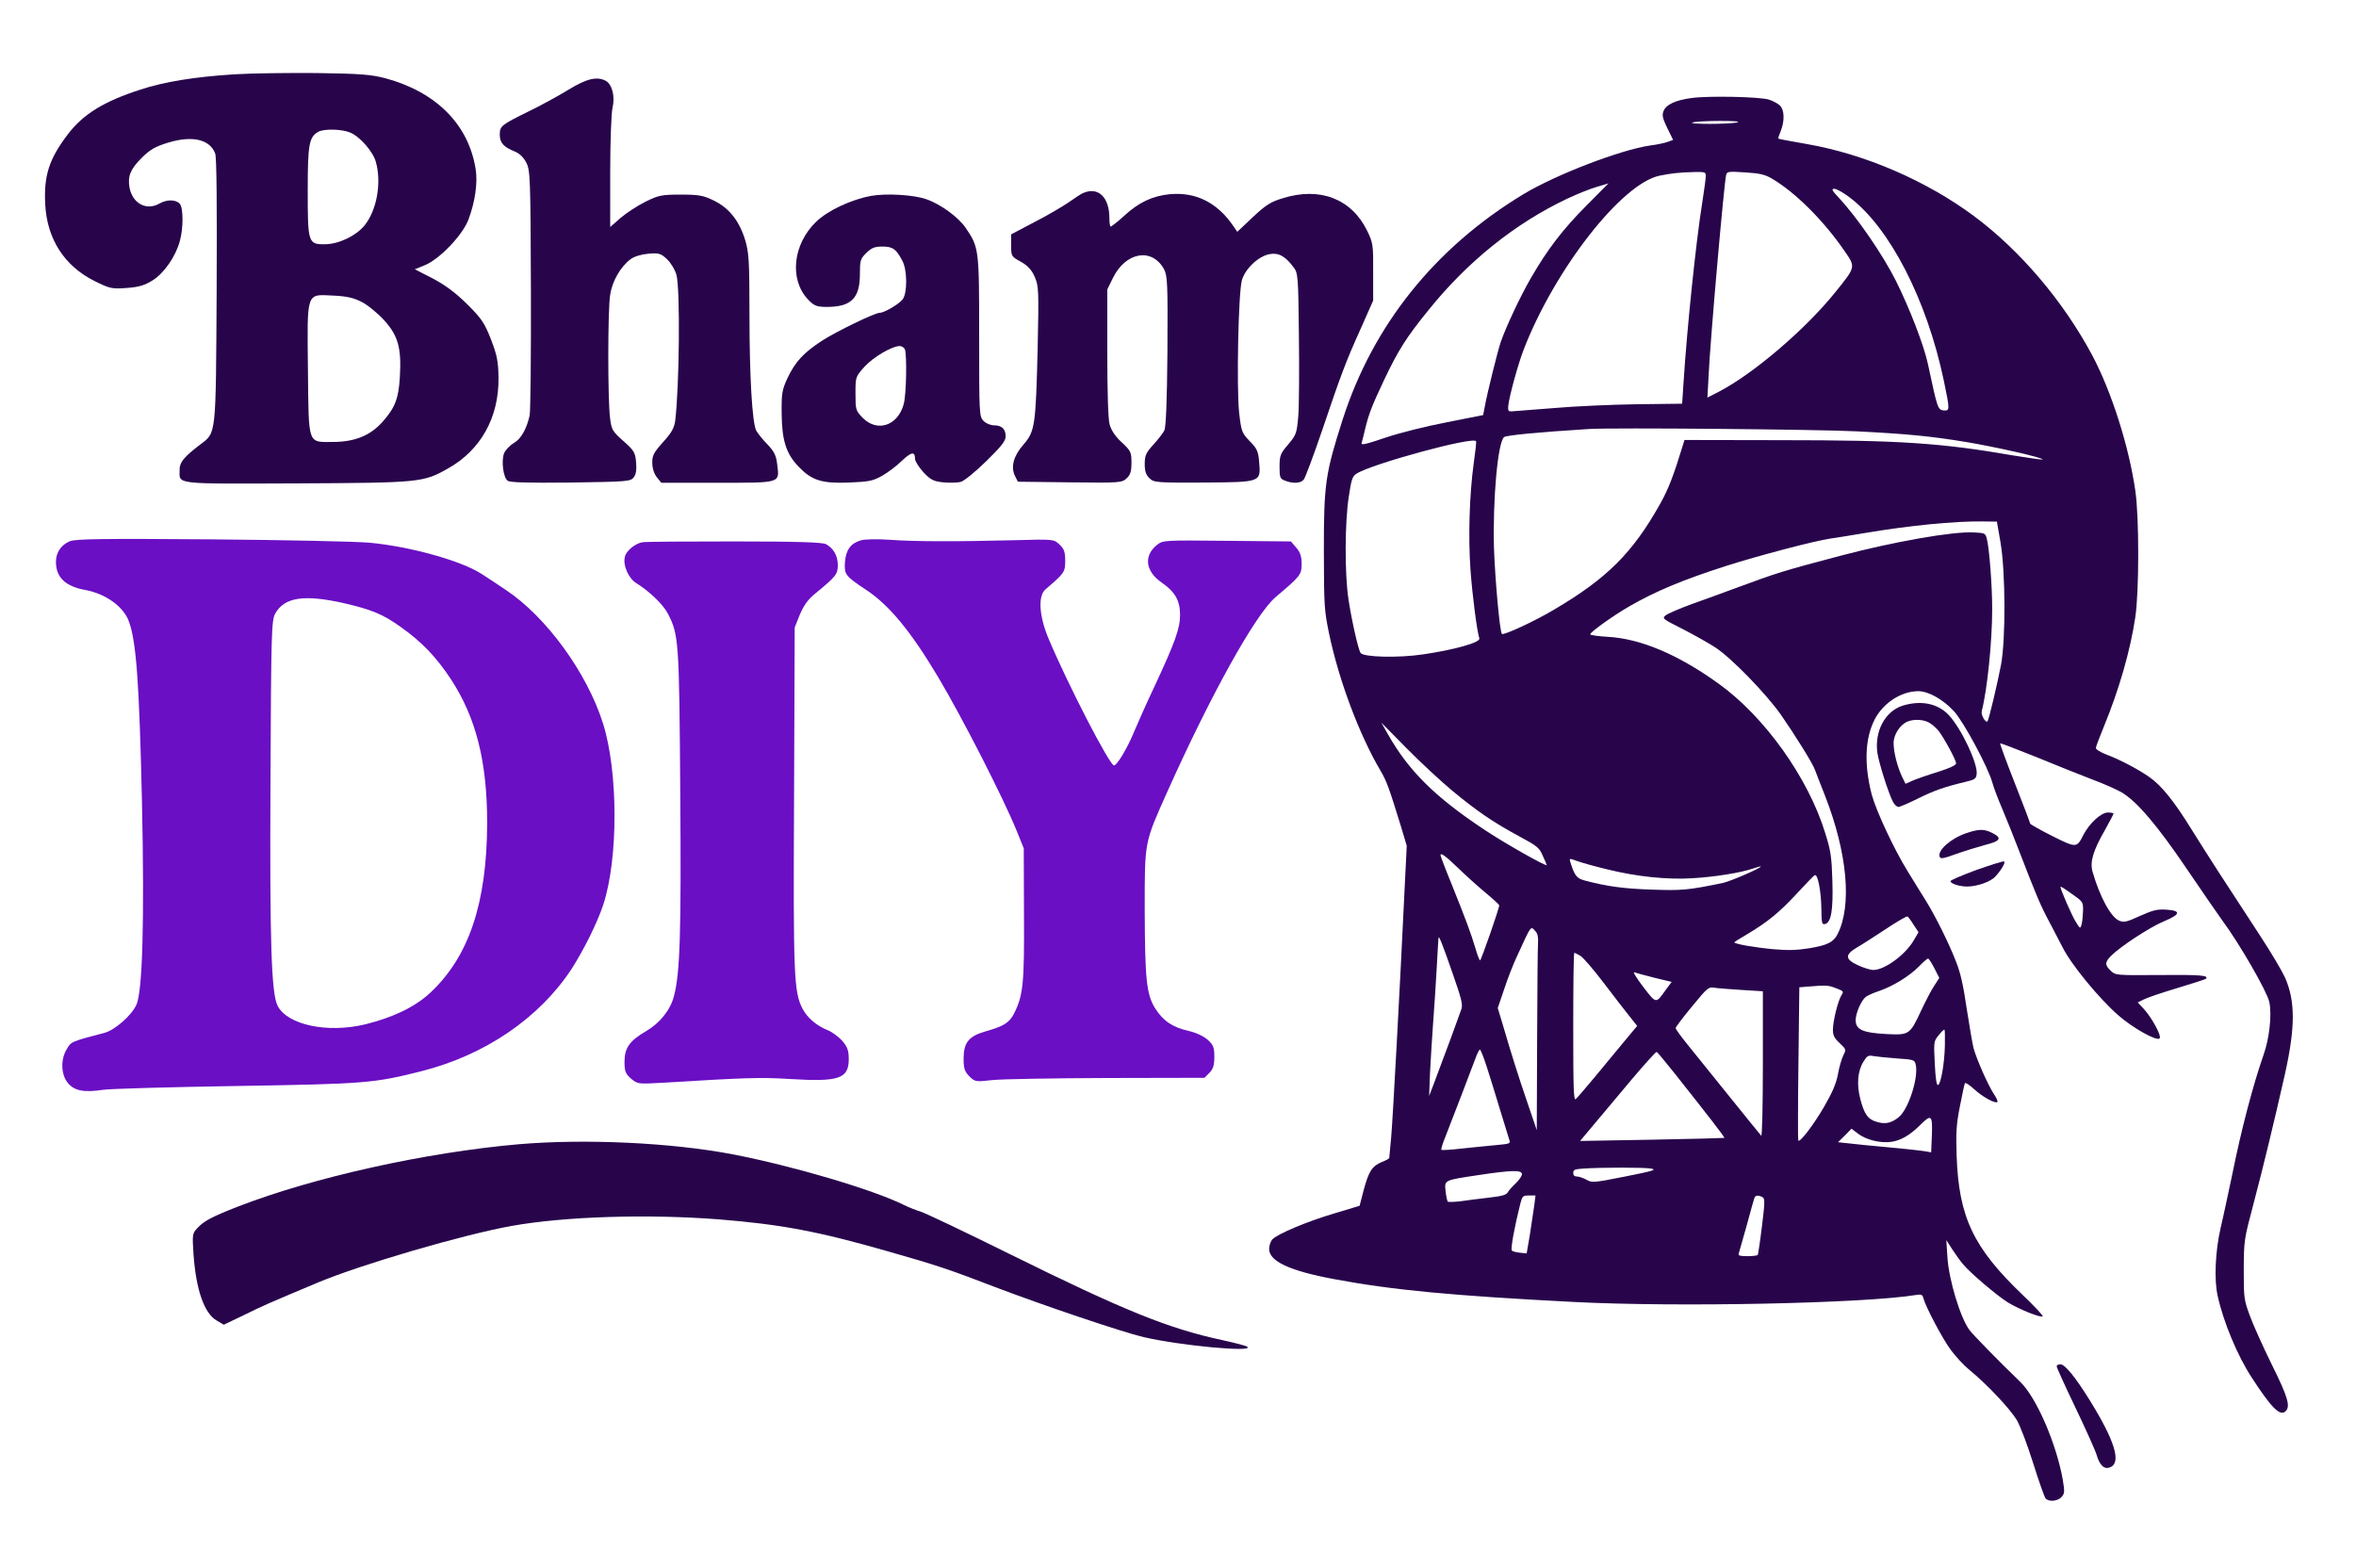 <?xml version="1.0" encoding="UTF-8" standalone="no"?>
<!DOCTYPE svg PUBLIC "-//W3C//DTD SVG 1.1//EN" "http://www.w3.org/Graphics/SVG/1.1/DTD/svg11.dtd">
<svg width="100%" height="100%" viewBox="0 0 1097 730" version="1.1" xmlns="http://www.w3.org/2000/svg" xmlns:xlink="http://www.w3.org/1999/xlink" xml:space="preserve" xmlns:serif="http://www.serif.com/" style="fill-rule:evenodd;clip-rule:evenodd;stroke-linejoin:round;stroke-miterlimit:2;">
    <g transform="matrix(0.084,-1.2891e-16,-1.2891e-16,-0.084,-7.513,704.322)">
        <g id="Acid-Ball" serif:id="Acid Ball" transform="matrix(1.001,-4.20012e-32,4.20012e-32,1.001,327.594,-40.374)">
            <path d="M9130,7874C9039,7862 8986,7837 8973,7799C8965,7777 8970,7759 8995,7707L9027,7642L9000,7632C8985,7626 8940,7616 8900,7611C8735,7587 8378,7450 8196,7340C7709,7045 7366,6617 7198,6096C7101,5793 7093,5739 7093,5366C7094,5057 7095,5040 7122,4907C7177,4646 7290,4346 7407,4148C7441,4090 7454,4054 7519,3843L7552,3733L7540,3491C7514,2941 7475,2224 7466,2121C7460,2060 7456,2008 7455,2004C7455,2000 7436,1990 7413,1981C7360,1959 7341,1929 7313,1824L7291,1739L7155,1698C6999,1652 6836,1583 6808,1553C6798,1542 6790,1518 6790,1500C6790,1432 6902,1379 7149,1333C7475,1272 7803,1241 8484,1206C9051,1177 10084,1198 10372,1245C10402,1250 10408,1247 10413,1227C10426,1178 10520,1000 10566,939C10592,904 10638,854 10669,829C10767,749 10892,615 10930,553C10950,518 10989,415 11021,313C11052,214 11083,127 11089,119C11107,98 11155,102 11178,126C11195,146 11196,154 11185,221C11150,420 11039,678 10949,764C10836,873 10687,1025 10668,1051C10617,1120 10554,1329 10546,1454L10540,1549L10574,1496C10593,1467 10619,1431 10632,1416C10671,1368 10822,1240 10882,1203C10947,1164 11064,1117 11074,1127C11077,1130 11027,1184 10963,1245C10689,1507 10609,1676 10597,2016C10593,2145 10595,2187 10615,2289C10628,2355 10640,2413 10643,2418C10646,2423 10670,2407 10696,2383C10742,2341 10812,2303 10823,2314C10826,2318 10817,2338 10802,2360C10769,2411 10706,2554 10690,2615C10684,2640 10667,2740 10652,2836C10634,2962 10617,3034 10593,3093C10553,3196 10479,3344 10427,3428C10405,3463 10359,3537 10325,3593C10250,3714 10151,3927 10127,4016C10084,4183 10089,4326 10143,4432C10191,4524 10289,4588 10384,4589C10441,4589 10524,4542 10583,4477C10637,4418 10772,4166 10795,4082C10801,4059 10826,3992 10851,3934C10876,3875 10916,3775 10940,3712C11040,3453 11061,3403 11112,3308C11141,3253 11173,3191 11184,3170C11230,3077 11383,2890 11491,2795C11572,2724 11705,2649 11721,2666C11734,2679 11676,2784 11632,2831L11600,2865L11634,2882C11653,2892 11736,2920 11820,2945C11903,2970 11974,2993 11977,2996C11996,3015 11948,3019 11723,3017C11478,3015 11477,3016 11451,3040C11417,3072 11417,3088 11453,3124C11505,3176 11669,3283 11744,3314C11838,3353 11842,3374 11757,3379C11706,3382 11684,3376 11612,3344C11537,3310 11524,3307 11497,3318C11451,3337 11389,3452 11350,3588C11334,3643 11352,3705 11420,3823C11445,3868 11466,3908 11466,3911C11466,3914 11452,3917 11435,3917C11397,3917 11332,3857 11299,3793C11262,3720 11261,3720 11126,3787C11059,3821 11004,3852 11004,3856C11004,3860 10966,3961 10919,4080C10872,4199 10836,4298 10838,4300C10840,4302 10929,4268 11036,4225C11142,4181 11283,4125 11348,4100C11413,4076 11486,4043 11510,4029C11595,3979 11708,3846 11870,3607C11956,3480 12046,3350 12069,3318C12162,3193 12316,2926 12328,2869C12344,2802 12329,2664 12296,2573C12238,2406 12174,2164 12124,1916C12103,1818 12075,1683 12059,1617C12029,1486 12022,1328 12043,1238C12075,1093 12153,907 12231,788C12338,623 12386,574 12416,599C12448,625 12433,677 12342,860C12293,960 12238,1082 12220,1132C12188,1220 12187,1229 12187,1386C12188,1548 12188,1550 12242,1754C12294,1950 12357,2211 12415,2468C12473,2728 12473,2874 12415,3004C12398,3041 12337,3144 12278,3234C12073,3547 11993,3671 11900,3820C11800,3982 11731,4067 11662,4115C11598,4159 11501,4210 11429,4237C11392,4251 11367,4267 11368,4275C11369,4283 11389,4336 11412,4392C11497,4598 11559,4815 11586,4996C11608,5137 11608,5550 11587,5696C11552,5943 11455,6247 11349,6447C11188,6749 10949,7030 10692,7221C10427,7417 10089,7563 9768,7619C9682,7634 9611,7647 9610,7649C9608,7651 9614,7670 9623,7691C9645,7746 9644,7807 9619,7832C9608,7843 9580,7858 9558,7865C9507,7881 9226,7887 9130,7874ZM9382,7739C9339,7728 9101,7728 9135,7739C9149,7743 9218,7747 9287,7747C9366,7747 9401,7744 9382,7739ZM9208,7442C9208,7429 9199,7362 9188,7292C9154,7081 9104,6600 9085,6301L9077,6181L8825,6178C8687,6176 8481,6167 8369,6157C8256,6148 8152,6140 8138,6139C8114,6137 8112,6141 8114,6169C8120,6223 8167,6396 8200,6482C8373,6928 8744,7402 8953,7444C9018,7457 9061,7462 9143,7464C9204,7465 9208,7464 9208,7442ZM9572,7429C9702,7353 9859,7197 9974,7030C10039,6936 10040,6941 9924,6797C9759,6592 9471,6346 9278,6246L9217,6215L9224,6344C9233,6537 9310,7413 9321,7449C9326,7467 9334,7468 9426,7462C9507,7457 9535,7450 9572,7429ZM8548,7279C8416,7147 8330,7034 8239,6876C8180,6774 8100,6603 8072,6521C8055,6470 7998,6242 7984,6164L7975,6118L7773,6078C7654,6055 7515,6020 7434,5993C7326,5956 7298,5950 7302,5963C7305,5972 7314,6008 7322,6043C7343,6128 7359,6169 7426,6311C7504,6476 7550,6549 7673,6700C7889,6969 8154,7181 8442,7317C8497,7343 8570,7372 8605,7382C8639,7392 8668,7401 8669,7401C8670,7402 8615,7347 8548,7279ZM10004,7324C10226,7157 10432,6757 10526,6309C10560,6147 10560,6140 10524,6144C10493,6148 10491,6153 10438,6401C10416,6504 10337,6709 10261,6861C10190,7003 10048,7211 9945,7321C9906,7363 9902,7371 9920,7371C9932,7371 9970,7350 10004,7324ZM10043,6028C10322,6014 10455,6001 10649,5969C10806,5943 11082,5881 11073,5872C11071,5870 10999,5880 10913,5894C10509,5964 10283,5979 9624,5979L9090,5980L9082,5954C9030,5783 9001,5708 8955,5626C8803,5355 8661,5213 8367,5040C8258,4975 8088,4897 8079,4906C8067,4918 8041,5210 8035,5383C8028,5652 8056,5967 8091,5996C8103,6006 8274,6023 8563,6041C8690,6049 9830,6039 10043,6028ZM7923,5852C7899,5677 7892,5444 7905,5260C7916,5114 7940,4927 7954,4881C7961,4859 7816,4818 7644,4793C7506,4772 7311,4777 7296,4801C7283,4822 7246,4985 7229,5100C7208,5240 7209,5525 7231,5666C7245,5760 7251,5779 7273,5793C7355,5847 7924,6002 7936,5973C7938,5969 7932,5914 7923,5852ZM10840,5413C10868,5248 10869,4876 10843,4736C10821,4621 10775,4430 10768,4422C10757,4411 10731,4458 10736,4478C10767,4598 10794,4866 10794,5045C10794,5171 10778,5383 10764,5434C10756,5464 10753,5465 10694,5468C10577,5475 10250,5417 9954,5339C9628,5253 9602,5244 9377,5161C9304,5134 9192,5093 9127,5070C9062,5046 8998,5019 8986,5009C8965,4992 8967,4990 9084,4931C9150,4897 9229,4852 9261,4831C9350,4773 9542,4575 9625,4457C9702,4346 9802,4186 9813,4152C9817,4141 9841,4078 9867,4013C9992,3695 10019,3401 9937,3242C9914,3198 9881,3182 9780,3165C9710,3154 9661,3153 9582,3160C9482,3169 9366,3189 9366,3198C9366,3200 9398,3220 9437,3243C9550,3310 9617,3365 9713,3469C9762,3522 9806,3568 9812,3570C9828,3577 9847,3480 9848,3383C9849,3306 9851,3296 9867,3299C9902,3306 9914,3374 9909,3539C9905,3672 9900,3705 9870,3801C9776,4109 9533,4449 9277,4632C9053,4793 8846,4880 8665,4890C8612,4893 8568,4899 8568,4904C8568,4916 8699,5010 8785,5059C8927,5141 9081,5206 9319,5282C9500,5340 9813,5422 9897,5434C9925,5438 10015,5452 10096,5466C10335,5506 10583,5531 10741,5529L10820,5528L10840,5413ZM7805,4037C7940,3925 8032,3862 8177,3784C8275,3731 8286,3722 8305,3678C8317,3652 8327,3628 8327,3626C8327,3615 8087,3751 7980,3823C7707,4004 7562,4149 7448,4350L7411,4415L7551,4273C7628,4195 7742,4089 7805,4037ZM7835,3611C7877,3570 7946,3508 7988,3473C8030,3438 8064,3407 8064,3403C8065,3388 7964,3098 7958,3098C7955,3098 7943,3127 7933,3163C7909,3244 7881,3320 7801,3519C7766,3604 7739,3676 7739,3680C7739,3697 7765,3678 7835,3611ZM8663,3602C8824,3562 8995,3544 9134,3553C9258,3560 9405,3584 9470,3607C9494,3615 9513,3620 9513,3618C9513,3609 9345,3536 9303,3527C9110,3487 9075,3484 8909,3490C8756,3495 8664,3507 8539,3540C8493,3552 8482,3566 8458,3642C8451,3664 8452,3664 8496,3648C8521,3639 8596,3618 8663,3602ZM11248,3457C11296,3423 11298,3419 11297,3372C11296,3345 11293,3312 11289,3297C11282,3272 11281,3272 11256,3313C11235,3346 11172,3491 11172,3505C11172,3510 11191,3498 11248,3457ZM10359,3295L10386,3254L10359,3208C10312,3128 10198,3045 10136,3045C10119,3045 10081,3057 10051,3071C9979,3104 9977,3129 10044,3169C10071,3184 10143,3231 10204,3271C10266,3312 10320,3344 10325,3341C10329,3339 10345,3318 10359,3295ZM8266,3258C8277,3246 8281,3225 8279,3197C8277,3174 8275,2931 8274,2657L8272,2158L8222,2305C8171,2453 8128,2590 8082,2748L8056,2834L8091,2937C8109,2993 8142,3078 8164,3124C8244,3298 8237,3290 8266,3258ZM7805,3029C7854,2889 7863,2855 7855,2829C7844,2796 7760,2568 7708,2431L7676,2347L7681,2478C7685,2550 7692,2673 7698,2751C7704,2829 7713,2966 7718,3056C7723,3145 7727,3221 7728,3224C7730,3237 7751,3185 7805,3029ZM8514,3123C8529,3114 8587,3047 8643,2973C8698,2900 8763,2817 8786,2788L8828,2735L8753,2645C8712,2596 8639,2507 8590,2448C8541,2389 8495,2336 8488,2330C8476,2320 8474,2386 8474,2729C8474,2955 8476,3140 8480,3140C8483,3140 8499,3132 8514,3123ZM10474,3054L10501,3001L10474,2959C10458,2936 10426,2874 10401,2821C10338,2686 10335,2684 10209,2690C10078,2697 10038,2714 10038,2767C10038,2806 10068,2875 10094,2896C10102,2903 10136,2918 10169,2929C10247,2956 10337,3012 10389,3065C10412,3089 10434,3108 10439,3108C10443,3108 10459,3084 10474,3054ZM8923,3002L9019,2979L8985,2933C8931,2857 8934,2857 8861,2952C8825,2999 8803,3035 8812,3032C8820,3029 8871,3015 8923,3002ZM9929,2944C9971,2928 9973,2926 9959,2905C9940,2874 9912,2762 9912,2714C9912,2683 9919,2668 9949,2640C9986,2605 9986,2604 9970,2573C9961,2555 9947,2509 9940,2469C9930,2415 9910,2369 9864,2289C9805,2187 9730,2089 9720,2100C9718,2103 9718,2295 9721,2527L9726,2949L9774,2953C9874,2961 9886,2961 9929,2944ZM9411,2934L9524,2927L9524,2522C9524,2299 9520,2121 9515,2127C9510,2132 9431,2230 9339,2344C9247,2458 9142,2588 9106,2633C9070,2677 9041,2718 9041,2723C9041,2728 9081,2782 9131,2842C9220,2950 9222,2952 9260,2946C9281,2943 9349,2938 9411,2934ZM10532,2628C10530,2529 10510,2413 10494,2408C10486,2405 10480,2444 10476,2526C10470,2647 10470,2650 10498,2684C10513,2703 10527,2717 10530,2714C10532,2712 10533,2673 10532,2628ZM7994,2512C8010,2462 8044,2354 8068,2273C8093,2192 8116,2116 8120,2104C8127,2083 8123,2082 8046,2075C8001,2071 7916,2062 7857,2056C7798,2049 7747,2046 7744,2049C7741,2052 7750,2082 7764,2116C7813,2241 7914,2505 7932,2554C7942,2582 7953,2604 7957,2604C7961,2604 7978,2562 7994,2512ZM9042,2464C9222,2237 9314,2118 9311,2115C9309,2114 9129,2109 8910,2105L8512,2098L8590,2191C8633,2242 8727,2354 8798,2439C8870,2524 8932,2593 8936,2591C8940,2590 8988,2532 9042,2464ZM10267,2555C10358,2549 10364,2547 10370,2523C10388,2453 10332,2277 10278,2231C10237,2197 10202,2189 10154,2204C10105,2218 10085,2247 10063,2333C10043,2412 10049,2486 10081,2537C10101,2570 10108,2574 10137,2568C10155,2565 10213,2559 10267,2555ZM10460,2130L10456,2035L10428,2040C10413,2043 10318,2054 10217,2063C10115,2072 10012,2083 9987,2086L9940,2091L9978,2128L10015,2166L10050,2139C10096,2104 10173,2085 10235,2093C10289,2101 10339,2130 10397,2188C10457,2248 10464,2241 10460,2130ZM8906,1945C8938,1938 8916,1932 8761,1901C8585,1866 8577,1866 8548,1883C8531,1892 8508,1901 8496,1901C8481,1901 8474,1907 8474,1921C8474,1938 8482,1942 8529,1945C8630,1952 8867,1952 8906,1945ZM8190,1914C8190,1905 8175,1882 8156,1864C8137,1846 8117,1824 8111,1813C8103,1799 8078,1792 8006,1784C7954,1778 7883,1769 7849,1764C7814,1760 7783,1759 7779,1762C7776,1766 7770,1792 7767,1820C7761,1882 7756,1880 7949,1909C8134,1937 8190,1938 8190,1914ZM8258,1740C8254,1710 8243,1638 8234,1580L8216,1475L8180,1479C8159,1481 8139,1486 8134,1491C8126,1499 8149,1624 8181,1751C8192,1793 8195,1796 8229,1796L8265,1796L8258,1740ZM9523,1786C9536,1778 9535,1755 9519,1626C9509,1543 9498,1472 9496,1467C9493,1463 9467,1460 9438,1460C9400,1460 9386,1463 9390,1473C9392,1480 9412,1550 9434,1628C9455,1705 9474,1775 9477,1782C9482,1798 9501,1799 9523,1786Z" style="fill:rgb(40,5,75);fill-rule:nonzero;"/>
            <path d="M10299,4509C10202,4479 10142,4368 10158,4249C10166,4193 10218,4028 10244,3977C10252,3961 10266,3948 10275,3948C10283,3948 10332,3969 10382,3994C10471,4038 10526,4058 10647,4087C10698,4099 10705,4104 10708,4130C10715,4188 10623,4382 10554,4456C10494,4521 10400,4540 10299,4509ZM10449,4412C10465,4402 10487,4382 10498,4368C10528,4329 10595,4206 10594,4189C10594,4179 10559,4163 10497,4143C10444,4127 10381,4105 10357,4095L10314,4076L10295,4115C10269,4169 10248,4251 10248,4302C10248,4349 10284,4404 10326,4421C10363,4436 10420,4432 10449,4412Z" style="fill:rgb(40,5,75);fill-rule:nonzero;"/>
            <path d="M10649,3802C10564,3773 10490,3707 10503,3672C10508,3659 10522,3661 10596,3688C10644,3705 10717,3727 10757,3738C10841,3759 10850,3776 10794,3804C10748,3827 10719,3826 10649,3802Z" style="fill:rgb(40,5,75);fill-rule:nonzero;"/>
            <path d="M10707,3599C10628,3570 10563,3542 10563,3537C10563,3523 10612,3507 10656,3507C10710,3507 10787,3534 10812,3563C10845,3599 10869,3641 10860,3646C10856,3649 10787,3627 10707,3599Z" style="fill:rgb(40,5,75);fill-rule:nonzero;"/>
            <path d="M11151,850C11151,843 11198,740 11255,621C11312,502 11365,384 11372,360C11390,299 11416,276 11450,292C11509,319 11472,439 11336,659C11255,790 11197,861 11172,861C11160,861 11151,856 11151,850Z" style="fill:rgb(40,5,75);fill-rule:nonzero;"/>
        </g>
        <g id="Bham" transform="matrix(1.166,2.18958e-31,-2.18958e-31,1.166,-764.172,-1086.92)">
            <path d="M1848,7770C1658,7758 1514,7735 1399,7697C1225,7641 1127,7580 1054,7484C966,7368 940,7289 947,7153C955,6988 1038,6858 1182,6787C1254,6751 1264,6749 1333,6754C1391,6758 1419,6766 1457,6790C1511,6823 1567,6903 1587,6977C1604,7038 1604,7134 1587,7154C1569,7175 1526,7176 1491,7156C1429,7120 1363,7155 1348,7230C1338,7285 1352,7319 1405,7372C1445,7412 1469,7426 1531,7445C1646,7480 1729,7461 1755,7394C1762,7376 1764,7148 1762,6741C1758,6043 1761,6068 1684,6010C1606,5950 1585,5925 1586,5889C1586,5819 1551,5823 2140,5825C2731,5828 2743,5829 2862,5896C3017,5983 3104,6138 3102,6326C3101,6406 3095,6434 3066,6510C3035,6589 3022,6608 2952,6678C2895,6734 2847,6769 2788,6800L2704,6843L2751,6862C2822,6891 2931,7005 2959,7079C2991,7164 3004,7256 2993,7321C2959,7532 2805,7686 2565,7751C2495,7769 2447,7773 2237,7776C2101,7777 1926,7775 1848,7770ZM2397,7493C2443,7474 2506,7402 2519,7353C2547,7253 2523,7122 2464,7050C2423,7001 2341,6962 2276,6962C2197,6961 2195,6970 2195,7216C2195,7434 2201,7471 2244,7496C2271,7512 2357,7510 2397,7493ZM2451,6688C2479,6674 2527,6635 2558,6601C2625,6527 2641,6469 2633,6331C2627,6229 2611,6186 2551,6118C2493,6053 2421,6023 2318,6022C2193,6022 2200,6001 2196,6364C2192,6740 2187,6724 2314,6718C2379,6715 2412,6708 2451,6688Z" style="fill:rgb(40,5,75);fill-rule:nonzero;"/>
            <path d="M3435,7697C3388,7668 3302,7621 3244,7593C3114,7529 3108,7524 3108,7482C3108,7444 3127,7424 3179,7403C3202,7394 3221,7375 3234,7350C3253,7313 3254,7278 3256,6745C3257,6434 3254,6165 3250,6148C3235,6082 3209,6037 3175,6017C3155,6005 3134,5983 3128,5967C3115,5932 3124,5855 3145,5838C3155,5829 3239,5827 3444,5829C3715,5833 3730,5834 3745,5854C3756,5868 3759,5891 3756,5926C3752,5972 3746,5982 3696,6026C3643,6073 3639,6080 3632,6138C3621,6230 3621,6652 3633,6723C3643,6788 3683,6856 3730,6891C3747,6904 3781,6914 3814,6917C3864,6921 3873,6919 3903,6891C3921,6874 3941,6841 3948,6816C3966,6748 3962,6289 3942,6123C3937,6088 3925,6066 3884,6021C3841,5973 3832,5957 3833,5923C3833,5898 3841,5872 3854,5855L3876,5828L4142,5828C4447,5828 4438,5825 4427,5914C4422,5958 4413,5976 4380,6011C4357,6034 4334,6064 4327,6076C4308,6115 4295,6332 4295,6632C4295,6886 4292,6925 4274,6984C4246,7074 4198,7134 4127,7169C4076,7194 4056,7198 3969,7198C3877,7198 3863,7195 3800,7164C3762,7145 3709,7110 3682,7087L3633,7044L3633,7304C3633,7448 3638,7586 3644,7611C3657,7665 3642,7722 3612,7739C3570,7761 3522,7750 3435,7697Z" style="fill:rgb(40,5,75);fill-rule:nonzero;"/>
            <path d="M5880,7205C5871,7201 5840,7181 5812,7161C5783,7141 5710,7098 5649,7067L5539,7009L5539,6956C5539,6906 5540,6903 5585,6879C5618,6860 5636,6841 5651,6807C5670,6764 5671,6744 5665,6465C5656,6101 5652,6072 5598,6010C5551,5957 5536,5904 5557,5861L5571,5833L5818,5830C6054,5827 6066,5828 6088,5849C6106,5866 6111,5882 6111,5924C6111,5973 6108,5980 6065,6020C6034,6048 6014,6079 6007,6106C6000,6131 5996,6268 5996,6448L5996,6747L6023,6802C6084,6926 6209,6947 6266,6843C6282,6812 6284,6775 6282,6454C6280,6215 6275,6091 6267,6076C6260,6063 6237,6033 6215,6009C6180,5971 6174,5957 6174,5917C6174,5883 6180,5865 6197,5849C6218,5829 6232,5828 6454,5829C6729,5831 6726,5830 6718,5927C6714,5978 6707,5992 6673,6026C6636,6064 6633,6073 6623,6160C6610,6278 6619,6731 6636,6791C6652,6846 6714,6905 6768,6915C6810,6923 6843,6905 6882,6852C6903,6825 6904,6807 6907,6528C6909,6365 6908,6193 6904,6145C6897,6063 6894,6055 6856,6010C6819,5967 6815,5957 6815,5905C6815,5853 6817,5847 6841,5838C6880,5823 6915,5825 6930,5843C6937,5852 6975,5953 7014,6067C7109,6349 7132,6408 7201,6561L7260,6694L7260,6830C7261,6959 7259,6970 7231,7027C7157,7178 7007,7236 6831,7181C6773,7164 6749,7148 6688,7091L6614,7021L6597,7046C6520,7160 6418,7211 6294,7200C6211,7192 6145,7161 6075,7096C6044,7068 6016,7046 6012,7046C6009,7046 6006,7064 6006,7086C6006,7187 5952,7237 5880,7205Z" style="fill:rgb(40,5,75);fill-rule:nonzero;"/>
            <path d="M4874,7192C4779,7175 4666,7122 4611,7068C4502,6962 4484,6797 4571,6702C4601,6670 4612,6665 4657,6664C4777,6663 4820,6703 4820,6820C4820,6883 4822,6893 4850,6920C4875,6945 4890,6951 4927,6951C4977,6951 4993,6939 5023,6881C5045,6837 5046,6733 5024,6701C5007,6678 4936,6636 4914,6636C4891,6636 4709,6548 4641,6504C4553,6447 4513,6404 4476,6326C4450,6270 4447,6253 4448,6158C4449,6028 4470,5965 4529,5904C4592,5839 4638,5824 4769,5829C4865,5833 4883,5837 4927,5862C4955,5878 4997,5910 5020,5933C5065,5975 5082,5978 5082,5942C5082,5931 5100,5902 5122,5878C5157,5841 5170,5835 5216,5830C5246,5827 5283,5828 5299,5832C5315,5836 5369,5880 5420,5930C5490,5998 5513,6027 5513,6048C5513,6083 5495,6101 5458,6101C5442,6101 5419,6110 5408,6122C5387,6142 5387,6157 5387,6526C5387,6944 5386,6947 5322,7041C5289,7090 5203,7153 5136,7176C5078,7197 4945,7205 4874,7192ZM5034,6462C5044,6434 5041,6245 5028,6201C5000,6099 4903,6067 4834,6136C4800,6171 4799,6175 4799,6252C4799,6331 4799,6332 4843,6381C4886,6427 4973,6478 5010,6478C5019,6478 5030,6471 5034,6462Z" style="fill:rgb(40,5,75);fill-rule:nonzero;"/>
        </g>
        <g id="DIY" transform="matrix(1.166,2.18958e-31,-2.18958e-31,1.166,-764.172,-1086.92)">
            <path d="M1064,5550C1022,5532 998,5496 998,5452C998,5378 1043,5335 1139,5318C1234,5300 1318,5240 1344,5171C1380,5076 1394,4880 1407,4310C1419,3749 1410,3406 1380,3345C1357,3295 1278,3226 1230,3213C1070,3171 1070,3171 1050,3136C1019,3087 1022,3013 1055,2974C1086,2937 1131,2928 1223,2942C1258,2947 1544,2955 1859,2960C2468,2970 2508,2973 2734,3030C3037,3106 3296,3283 3449,3516C3508,3608 3572,3737 3600,3822C3672,4042 3671,4454 3599,4683C3523,4925 3328,5192 3136,5319C3095,5347 3044,5380 3024,5393C2927,5457 2682,5525 2489,5543C2422,5549 2082,5556 1733,5559C1220,5563 1091,5561 1064,5550ZM2365,5256C2499,5225 2553,5203 2639,5141C2739,5070 2807,4998 2875,4895C2995,4712 3048,4503 3048,4211C3047,3829 2961,3573 2775,3401C2703,3335 2601,3286 2468,3253C2289,3210 2099,3250 2052,3341C2022,3399 2014,3641 2018,4421C2021,5114 2023,5174 2040,5205C2083,5284 2177,5298 2365,5256Z" style="fill:rgb(106,15,196);fill-rule:nonzero;"/>
            <path d="M4824,5554C4776,5540 4754,5509 4749,5452C4745,5392 4750,5385 4848,5320C4959,5247 5062,5122 5192,4904C5308,4709 5501,4331 5565,4174L5599,4090L5600,3775C5602,3445 5596,3391 5553,3305C5531,3261 5504,3244 5415,3219C5337,3196 5313,3166 5313,3090C5313,3043 5318,3029 5340,3006C5367,2980 5370,2979 5448,2988C5492,2993 5737,2997 5993,2998L6458,2999L6481,3022C6499,3040 6505,3058 6505,3099C6505,3144 6500,3156 6473,3180C6454,3197 6417,3214 6382,3222C6306,3239 6261,3270 6223,3330C6182,3397 6175,3468 6174,3802C6174,4126 6172,4114 6281,4358C6489,4822 6701,5204 6797,5285C6915,5385 6920,5391 6920,5443C6920,5478 6913,5498 6894,5520L6869,5549L6565,5552C6267,5555 6261,5555 6233,5533C6168,5482 6177,5407 6254,5354C6318,5310 6342,5268 6342,5200C6342,5136 6319,5071 6222,4863C6183,4781 6139,4681 6123,4643C6091,4565 6042,4484 6028,4484C6007,4484 5806,4874 5716,5089C5672,5195 5666,5290 5702,5321C5792,5398 5796,5403 5796,5457C5796,5499 5791,5514 5769,5534C5742,5560 5741,5560 5561,5555C5286,5548 5077,5548 4961,5557C4902,5561 4842,5560 4824,5554Z" style="fill:rgb(106,15,196);fill-rule:nonzero;"/>
            <path d="M3785,5545C3751,5539 3709,5504 3703,5477C3692,5436 3720,5373 3758,5350C3817,5314 3886,5248 3907,5206C3959,5105 3961,5079 3966,4356C3971,3686 3965,3496 3936,3387C3919,3321 3869,3259 3804,3221C3725,3175 3701,3141 3701,3075C3701,3029 3706,3018 3732,2995C3763,2969 3766,2969 3874,2975C4286,3000 4346,3002 4492,2993C4721,2979 4767,2995 4767,3088C4767,3129 4761,3145 4736,3175C4718,3194 4689,3216 4670,3224C4615,3245 4569,3285 4547,3328C4506,3408 4503,3483 4507,4329L4510,5140L4534,5200C4552,5243 4572,5272 4606,5300C4706,5382 4715,5393 4715,5436C4715,5480 4695,5516 4659,5536C4642,5545 4528,5549 4220,5549C3992,5549 3796,5548 3785,5545Z" style="fill:rgb(106,15,196);fill-rule:nonzero;"/>
        </g>
        <g id="Underline" transform="matrix(1.166,2.18958e-31,-2.18958e-31,1.166,-764.172,-1086.92)">
            <path d="M3197,2683C2753,2644 2223,2526 1864,2387C1741,2339 1701,2318 1671,2285C1646,2259 1646,2254 1652,2160C1664,1991 1703,1879 1762,1845L1796,1825L1888,1869C1979,1914 1999,1923 2242,2025C2450,2112 2932,2253 3166,2295C3419,2340 3811,2352 4148,2326C4446,2302 4622,2269 4956,2173C5192,2106 5249,2086 5460,2005C5691,1917 6067,1790 6169,1766C6347,1725 6694,1693 6662,1720C6656,1725 6602,1739 6542,1752C6286,1807 6076,1892 5528,2163C5320,2266 5131,2356 5108,2363C5085,2370 5050,2384 5030,2394C4884,2467 4501,2580 4216,2635C3925,2691 3510,2710 3197,2683Z" style="fill:rgb(40,5,75);fill-rule:nonzero;"/>
        </g>
    </g>
</svg>
